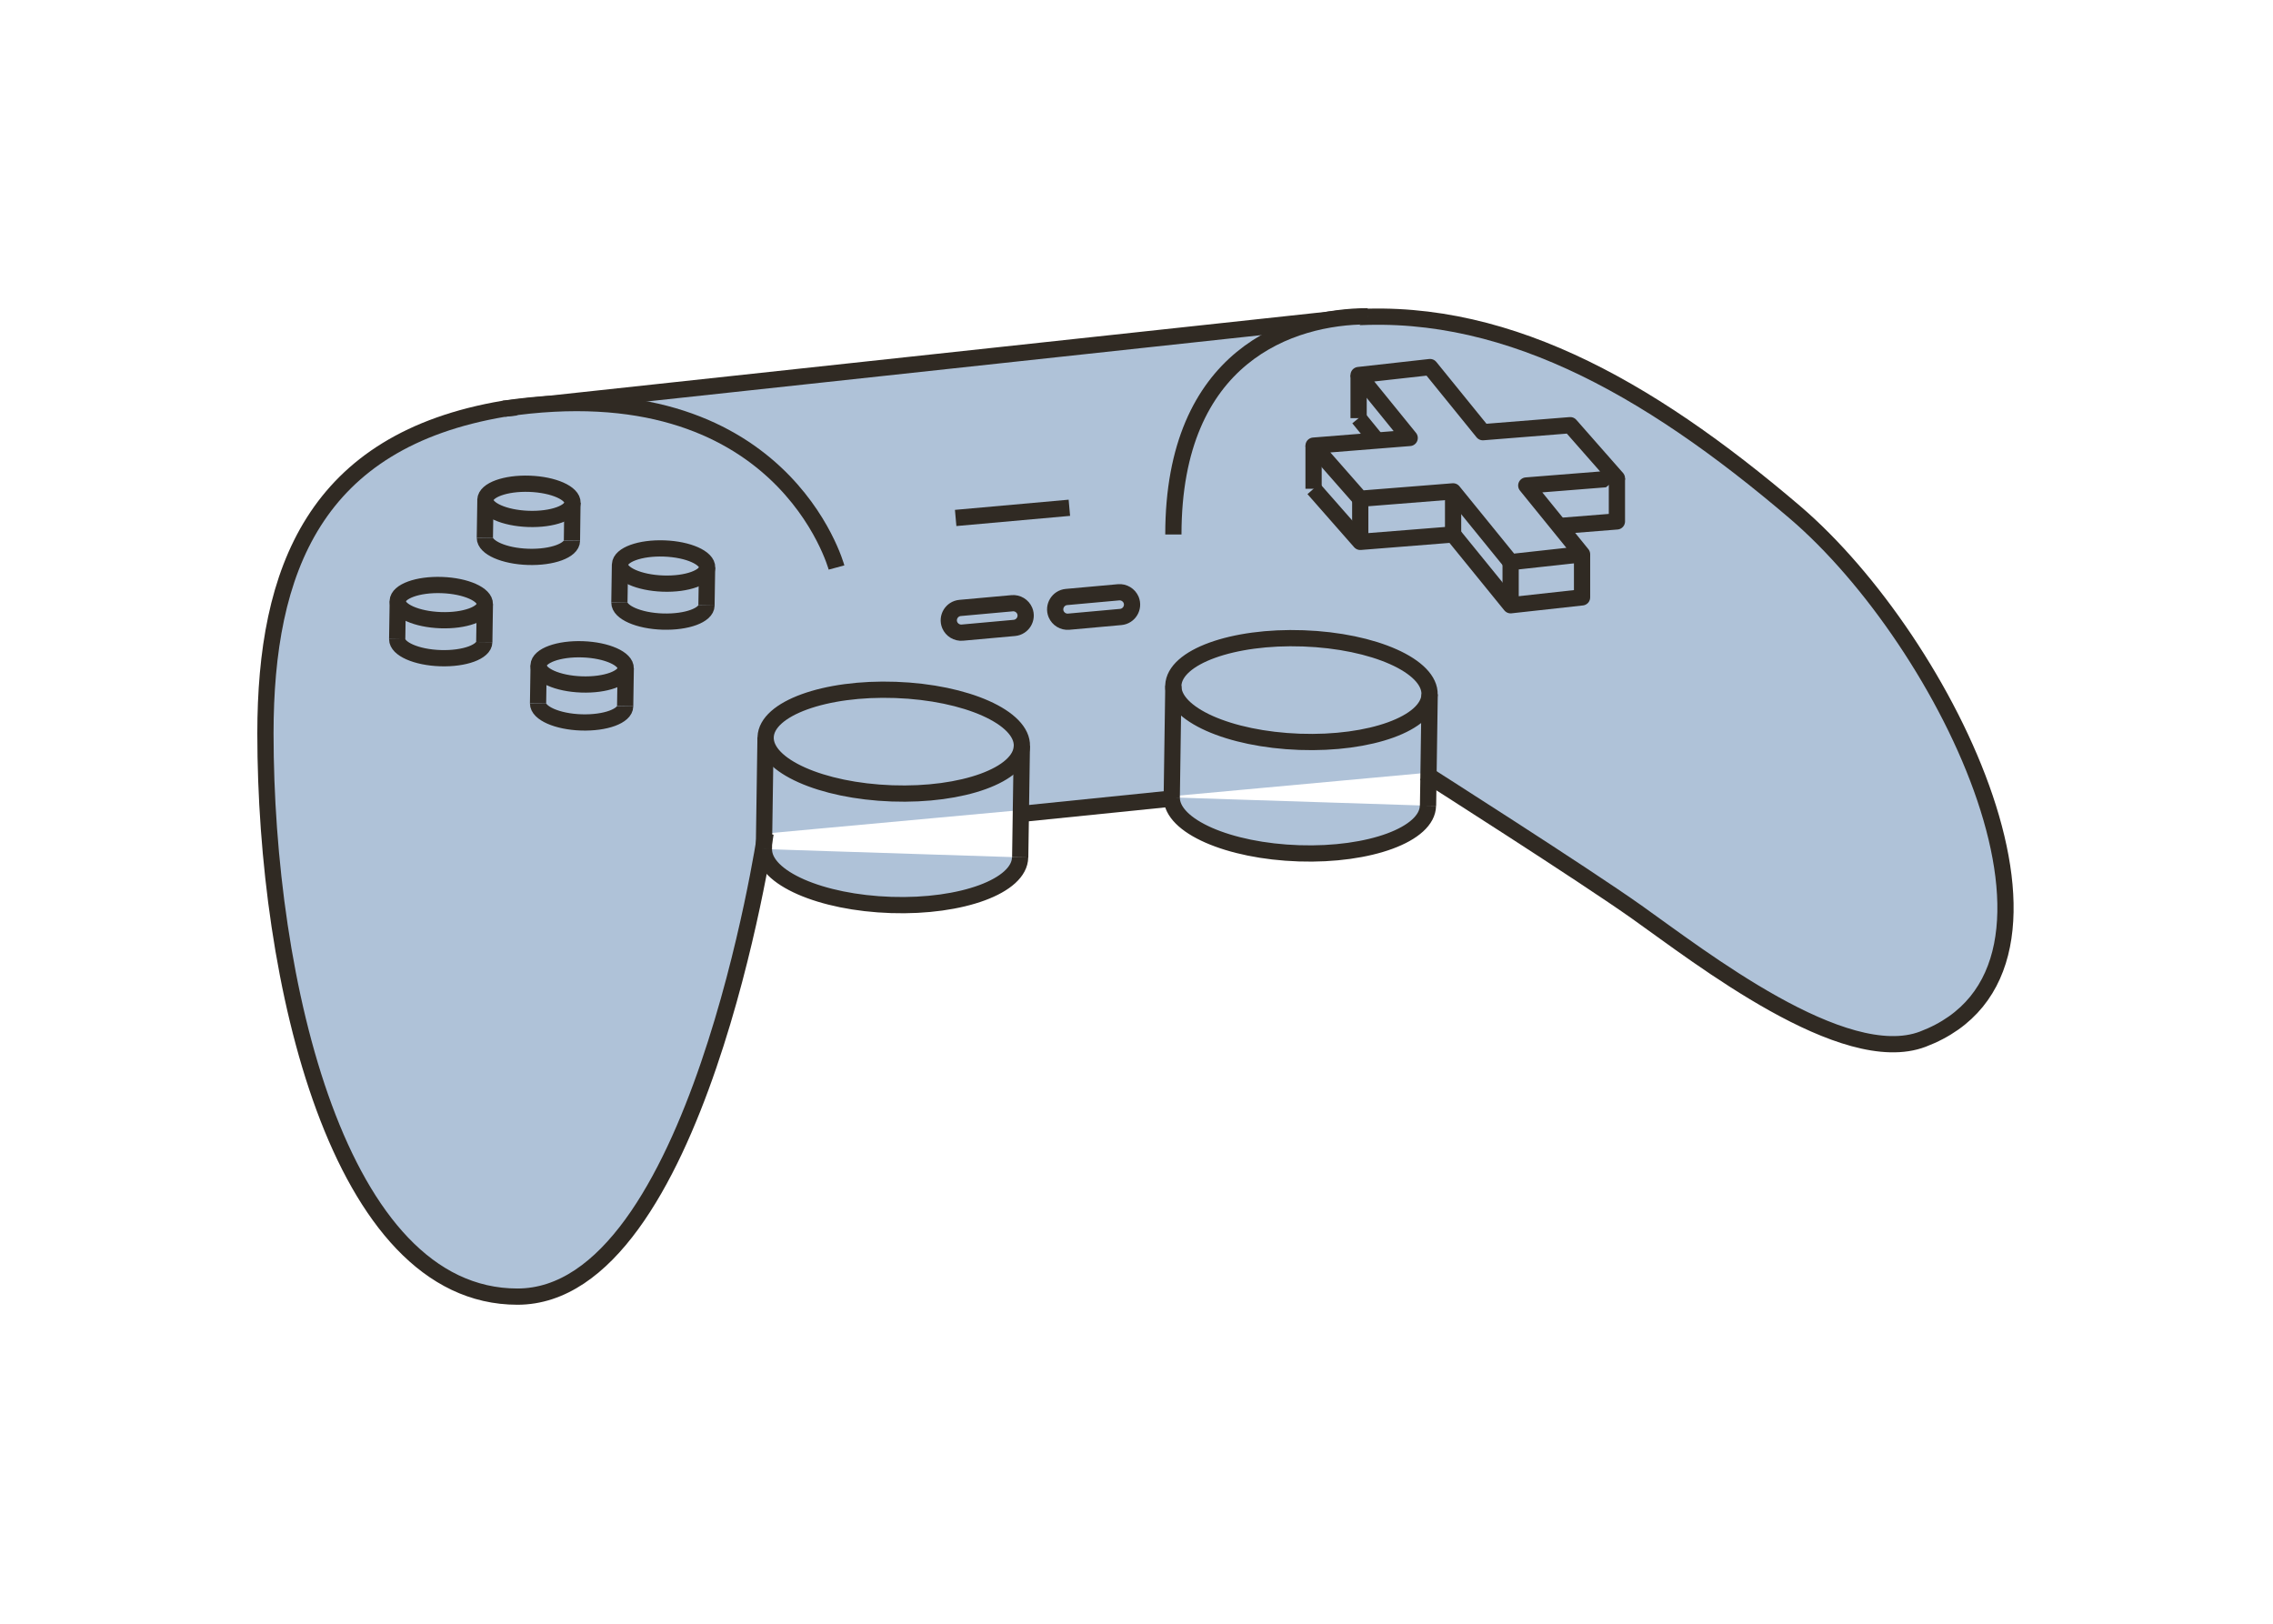<?xml version="1.0" encoding="UTF-8"?> <svg xmlns="http://www.w3.org/2000/svg" width="140" height="100" viewBox="0 0 140 100" fill="none"><path d="M47.152 51.334C47.152 51.334 42.905 79.854 31.869 79.854C20.832 79.854 16.349 60.395 16.349 45.171C16.349 35.093 19.401 27.138 31.029 25.174L82.414 19.626C92.286 18.627 101.394 23.731 110.55 31.544C119.918 39.54 129.784 59.679 118.434 63.997C113.554 65.854 104.73 58.946 100.832 56.184C97.538 53.848 87.731 47.608 87.731 47.608" fill="#AFC2D8"></path><path d="M47.152 51.334C47.152 51.334 42.905 79.854 31.869 79.854C20.832 79.854 16.349 60.395 16.349 45.171C16.349 35.093 19.401 27.138 31.029 25.174L82.414 19.626C92.286 18.627 101.394 23.731 110.55 31.544C119.918 39.54 129.784 59.679 118.434 63.997C113.554 65.854 104.73 58.946 100.832 56.184C97.538 53.848 87.731 47.608 87.731 47.608" stroke="#302A23" stroke-linejoin="round"></path><path d="M80.906 27.445L86.826 26.972L83.68 23.098L88.08 22.607L91.333 26.617L96.715 26.186L99.59 29.456L94.007 29.9L97.443 34.135L93.043 34.62L89.5 30.261L83.78 30.716L80.906 27.445Z" fill="#AFC2D8" stroke="#302A23" stroke-linejoin="round"></path><path d="M84.804 27.132L83.68 25.754" stroke="#302A23" stroke-linejoin="round"></path><path d="M97.443 34.135V36.79L93.043 37.275L89.5 32.916L83.781 33.372L80.906 30.101" stroke="#302A23" stroke-linejoin="round"></path><path d="M93.043 37.275V34.62" stroke="#302A23" stroke-linejoin="round"></path><path d="M99.59 29.456V32.112L96.029 32.396" fill="#AFC2D8"></path><path d="M99.59 29.456V32.112L96.029 32.396" stroke="#302A23" stroke-linejoin="round"></path><path d="M83.68 23.098V25.754" stroke="#302A23" stroke-linejoin="round"></path><path d="M80.906 27.445V30.101" stroke="#302A23" stroke-linejoin="round"></path><path d="M83.781 30.716V33.371" stroke="#302A23" stroke-linejoin="round"></path><path d="M89.5 30.261V32.916" stroke="#302A23" stroke-linejoin="round"></path><path d="M80.045 45.686C75.687 45.53 72.205 43.977 72.268 42.218C72.331 40.458 75.915 39.158 80.273 39.314C84.631 39.47 88.113 41.023 88.05 42.783C87.987 44.542 84.403 45.842 80.045 45.686Z" fill="#AFC2D8" stroke="#302A23" stroke-linejoin="round"></path><path d="M72.171 49.11C72.147 50.873 75.66 52.411 80.013 52.553C84.367 52.695 87.927 51.382 87.951 49.619" fill="#AFC2D8"></path><path d="M72.171 49.11C72.147 50.873 75.66 52.411 80.013 52.553C84.367 52.695 87.927 51.382 87.951 49.619" stroke="#302A23" stroke-linejoin="round"></path><path d="M88.057 42.752L87.957 49.625" stroke="#302A23" stroke-linejoin="round"></path><path d="M72.271 42.238L72.171 49.111" stroke="#302A23" stroke-linejoin="round"></path><path d="M32.541 31.957C31.059 31.904 29.875 31.377 29.896 30.779C29.918 30.182 31.136 29.741 32.618 29.794C34.1 29.847 35.284 30.374 35.263 30.971C35.242 31.569 34.023 32.01 32.541 31.957Z" fill="#AFC2D8" stroke="#302A23" stroke-linejoin="round"></path><path d="M29.863 33.123C29.858 33.721 31.046 34.247 32.531 34.295C34.016 34.342 35.222 33.898 35.228 33.301" fill="#AFC2D8"></path><path d="M29.863 33.123C29.858 33.721 31.046 34.247 32.531 34.295C34.016 34.342 35.222 33.898 35.228 33.301" stroke="#302A23" stroke-linejoin="round"></path><path d="M29.899 30.787L29.863 33.123" stroke="#302A23" stroke-linejoin="round"></path><path d="M35.258 30.959L35.228 33.295" stroke="#302A23" stroke-linejoin="round"></path><path d="M40.833 35.941C39.351 35.888 38.167 35.361 38.188 34.764C38.209 34.166 39.428 33.725 40.91 33.778C42.392 33.831 43.576 34.358 43.555 34.956C43.534 35.553 42.315 35.994 40.833 35.941Z" fill="#AFC2D8" stroke="#302A23" stroke-linejoin="round"></path><path d="M38.15 37.11C38.144 37.707 39.333 38.234 40.818 38.281C42.302 38.328 43.509 37.885 43.515 37.287" fill="#AFC2D8"></path><path d="M38.15 37.11C38.144 37.707 39.333 38.234 40.818 38.281C42.302 38.328 43.509 37.885 43.515 37.287" stroke="#302A23" stroke-linejoin="round"></path><path d="M38.185 34.773L38.15 37.11" stroke="#302A23" stroke-linejoin="round"></path><path d="M43.55 34.951L43.514 37.287" stroke="#302A23" stroke-linejoin="round"></path><path d="M27.14 38.194C25.658 38.141 24.474 37.614 24.495 37.017C24.517 36.419 25.735 35.978 27.217 36.031C28.699 36.084 29.884 36.611 29.862 37.209C29.841 37.806 28.622 38.247 27.14 38.194Z" fill="#AFC2D8" stroke="#302A23" stroke-linejoin="round"></path><path d="M24.464 39.363C24.458 39.961 25.646 40.487 27.131 40.534C28.616 40.582 29.822 40.138 29.828 39.541" fill="#AFC2D8"></path><path d="M24.464 39.363C24.458 39.961 25.646 40.487 27.131 40.534C28.616 40.582 29.822 40.138 29.828 39.541" stroke="#302A23" stroke-linejoin="round"></path><path d="M24.5 37.033L24.464 39.364" stroke="#302A23" stroke-linejoin="round"></path><path d="M29.864 37.205L29.828 39.541" stroke="#302A23" stroke-linejoin="round"></path><path d="M35.817 42.152C34.335 42.099 33.151 41.571 33.172 40.974C33.194 40.377 34.413 39.935 35.895 39.988C37.377 40.041 38.561 40.569 38.539 41.166C38.518 41.764 37.299 42.205 35.817 42.152Z" fill="#AFC2D8" stroke="#302A23" stroke-linejoin="round"></path><path d="M33.14 43.32C33.135 43.917 34.323 44.444 35.808 44.491C37.292 44.538 38.499 44.095 38.505 43.497" fill="#AFC2D8"></path><path d="M33.14 43.32C33.135 43.917 34.323 44.444 35.808 44.491C37.292 44.538 38.499 44.095 38.505 43.497" stroke="#302A23" stroke-linejoin="round"></path><path d="M33.176 40.983L33.14 43.32" stroke="#302A23" stroke-linejoin="round"></path><path d="M38.541 41.161L38.505 43.492" stroke="#302A23" stroke-linejoin="round"></path><path d="M54.935 48.861C50.577 48.705 47.096 47.152 47.158 45.392C47.221 43.633 50.805 42.333 55.163 42.489C59.521 42.645 63.003 44.198 62.94 45.957C62.877 47.717 59.293 49.017 54.935 48.861Z" fill="#AFC2D8" stroke="#302A23" stroke-linejoin="round"></path><path d="M47.052 52.292C47.028 54.054 50.541 55.592 54.894 55.734C59.247 55.876 62.808 54.563 62.831 52.801" fill="#AFC2D8"></path><path d="M47.052 52.292C47.028 54.054 50.541 55.592 54.894 55.734C59.247 55.876 62.808 54.563 62.831 52.801" stroke="#302A23" stroke-linejoin="round"></path><path d="M47.152 45.419L47.051 52.292" stroke="#302A23" stroke-linejoin="round"></path><path d="M62.938 45.928L62.837 52.801" stroke="#302A23" stroke-linejoin="round"></path><path d="M84.242 19.479C79.528 19.479 72.271 21.886 72.271 32.916Z" fill="#AFC2D8"></path><path d="M84.242 19.479C79.528 19.479 72.271 21.886 72.271 32.916" stroke="#302A23" stroke-linejoin="round"></path><path d="M51.523 34.951C51.523 34.951 48.199 22.607 31.035 25.174Z" fill="#AFC2D8"></path><path d="M51.523 34.951C51.523 34.951 48.199 22.607 31.035 25.174" stroke="#302A23" stroke-linejoin="round"></path><path d="M65.865 31.272L58.862 31.899" stroke="#302A23" stroke-linejoin="round"></path><path d="M62.879 50.127L72.17 49.181" stroke="#302A23" stroke-linejoin="round"></path><path d="M65.824 38.287L69.03 37.997C69.544 37.95 69.864 37.418 69.669 36.944C69.538 36.637 69.225 36.448 68.894 36.477L65.688 36.767C65.174 36.814 64.854 37.347 65.049 37.82C65.18 38.127 65.493 38.317 65.824 38.287Z" fill="#AFC2D8" stroke="#302A23" stroke-linejoin="round"></path><path d="M59.271 38.961L62.477 38.671C62.991 38.624 63.311 38.091 63.115 37.618C62.985 37.311 62.672 37.121 62.341 37.151L59.135 37.441C58.62 37.488 58.301 38.02 58.496 38.494C58.626 38.801 58.94 38.99 59.271 38.961Z" fill="#AFC2D8" stroke="#302A23" stroke-linejoin="round"></path></svg> 